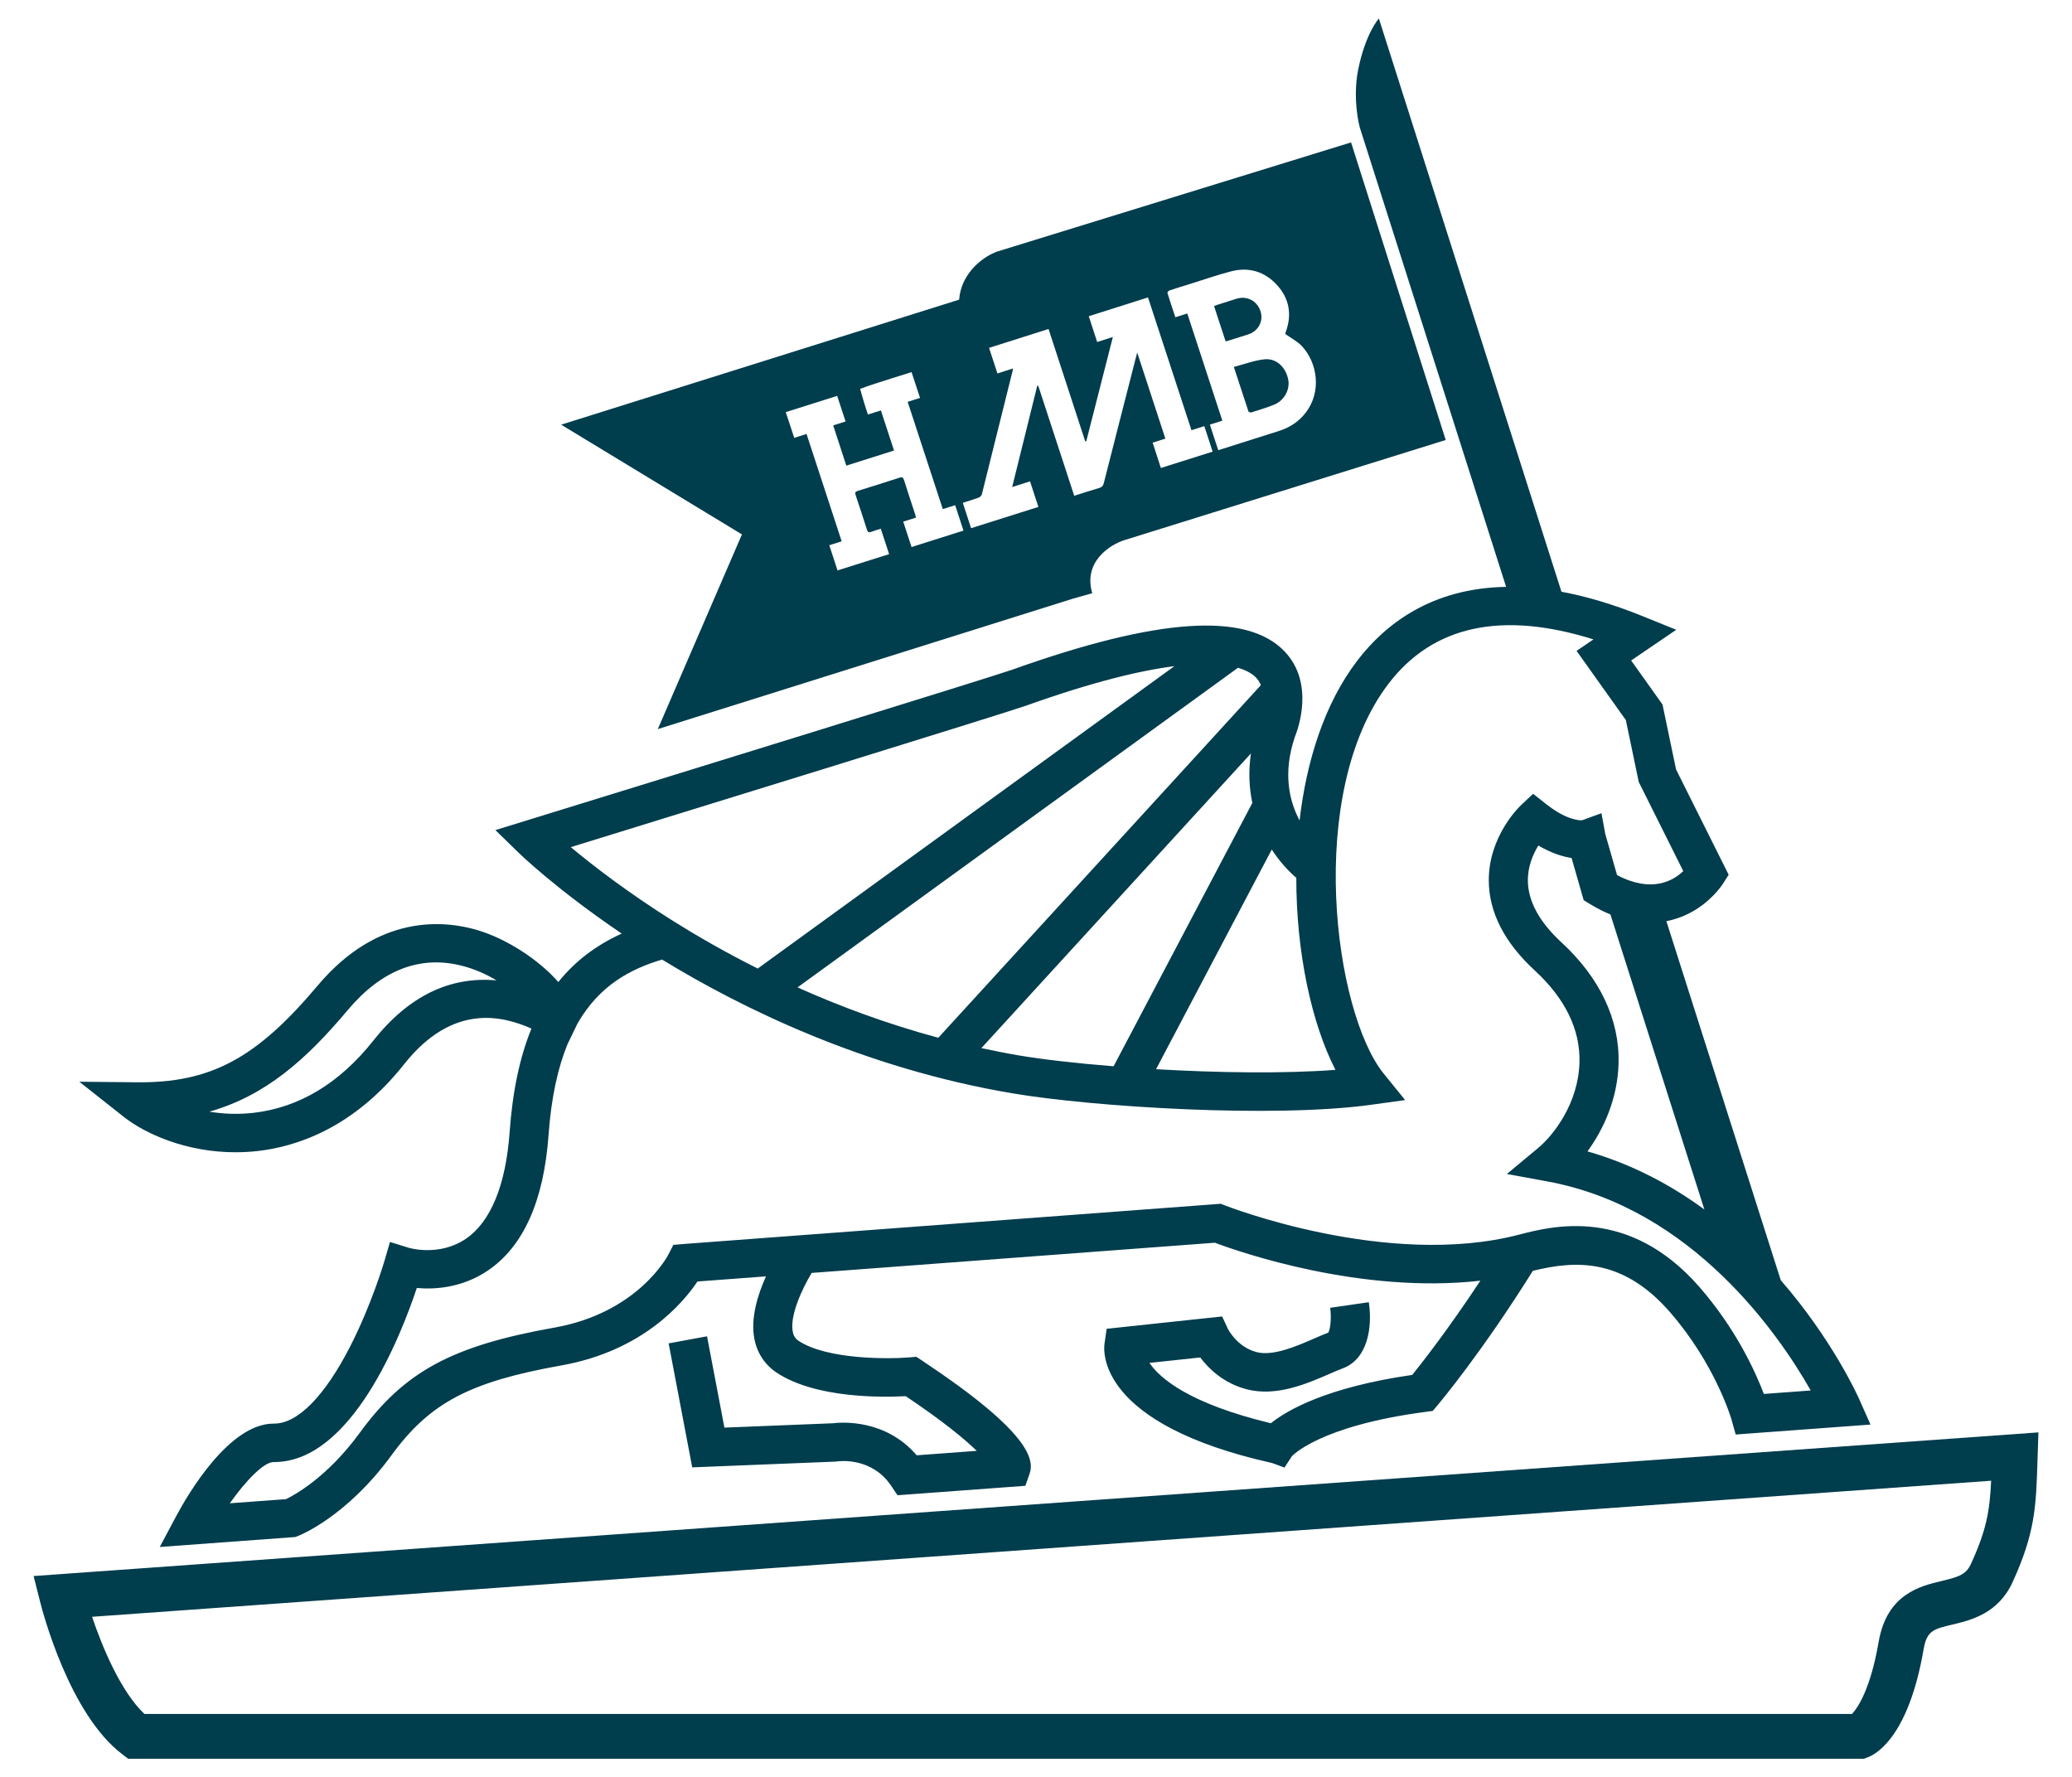 <?xml version="1.0" encoding="utf-8"?>
<!-- Generator: Adobe Illustrator 24.1.2, SVG Export Plug-In . SVG Version: 6.00 Build 0)  -->
<svg version="1.1" id="Layer_1" xmlns="http://www.w3.org/2000/svg" xmlns:xlink="http://www.w3.org/1999/xlink" x="0px" y="0px"
	 viewBox="0 0 1259.12 1080" style="enable-background:new 0 0 1259.12 1080;" xml:space="preserve">
<style type="text/css">
	.st0{fill:#003D4D;}
</style>
<g>
	<path class="st0" d="M143.13,700.19c4.4,0,8.97-0.25,13.58-0.76c23.6-2.71,58.21-14.04,88.87-52.75
		c29.74-37.52,60.15-29.23,77.37-21.66c0,0,0,0,0.01,0c-7.14,17.43-11.5,38.28-13.28,63.01c-2.3,32.08-11.49,54.46-26.57,64.73
		c-15.88,10.82-33.85,5.72-34.53,5.53l-11.61-3.58l-3.35,11.52c-0.08,0.26-7.75,26.43-20.86,52.02
		c-15.49,30.21-31.88,46.83-46.18,46.83c-0.1,0-0.2,0-0.31,0c-27.11,0-52.2,43.09-59.25,56.32l-9.94,18.64l82.38-6.05l1.67-0.65
		c1.19-0.46,29.53-11.74,56.68-48.92c23.33-31.98,47.5-44.76,103.47-54.73c49.45-8.83,73.98-38.16,82.55-50.97l41.65-3.12
		c-5.14,11.37-9.49,25.6-7.03,38.12c1.71,8.68,6.48,15.8,13.81,20.59c23.79,15.55,64.3,14.85,78.15,14.09
		c22.9,15.38,35.85,26.15,43.15,33.23l-36.51,2.7c-18.93-22.13-45.63-20.13-51.01-19.46l-65.83,2.64l-10.56-55.49l-23.33,4.3
		l14.33,75.34l86.91-3.49l1.38-0.14c0.84-0.12,20.75-2.81,32.62,14.85l3.84,5.72l77.68-5.73l2.55-7.26
		c3.12-8.88-0.26-25.68-65.31-68.83l-3.48-2.3l-4.17,0.35c-12.82,1.08-49.92,1.37-67.28-9.98c-2.04-1.33-3.13-3-3.63-5.56
		c-1.87-9.44,5.1-25.14,11.47-35.78l245.01-18.35c15.08,5.66,88.71,31.32,161.35,23.07c-19.21,29.11-35.14,49.5-41.39,57.25
		c-51.9,7.5-75.95,21.38-85.94,29.37c-49.38-11.88-67.29-27.13-73.79-36.67l30.9-3.3c4.94,6.57,13.96,15.59,28.05,19.29
		c18.1,4.8,36.87-3.38,50.58-9.36c2.95-1.28,5.73-2.5,7.84-3.27c15.41-5.6,18.24-25.17,15.97-40.23l-23.48,3.39
		c0.81,5.63,0.21,13-1.18,15.11c-2.69,1-5.64,2.29-8.76,3.65c-10.47,4.56-24.8,10.81-34.83,8.15
		c-11.87-3.11-17.32-13.97-17.32-13.98l-3.56-7.66l-70.19,7.49l-1.29,9c-0.71,4.95-3.86,48.98,101.93,72.59l7.42,2.75l4.5-6.88
		c0.16-0.18,16.56-18.4,81.03-26.95l4.59-0.61l2.96-3.5c1.11-1.32,26.92-32.09,57.85-81.61c26.51-6.58,54.85-7.53,83.2,24.93
		c27.72,31.75,37.39,64.96,37.48,65.27l2.6,9.25l81.9-6.04l-6.68-15.08c-1.21-2.74-16.65-36.76-47.84-72.64l-69.51-218.17
		c5.11-1,9.58-2.65,13.33-4.51c13.34-6.64,20.25-17.01,20.99-18.17l3.54-5.52l-31.99-64.04l-8.22-39.42l-19.06-26.77l27.4-18.64
		l-20.19-8.18c-18.07-7.32-34.54-12.15-49.56-14.94L837.91,11.24c0,0-8.18,8.99-12.62,31.35c-3.53,18.08,0.96,34.63,0.96,34.63
		l88.99,279.4c-45.14,0.75-73.36,22.44-90.5,44.91c-19.85,26.02-30.83,60.81-35.01,97.03c-6.24-11.7-10.31-28.66-2.9-50.67
		c1.85-4.51,12.3-32.67-6.26-52.1c-22.98-24.06-77.07-20.42-165.35,11.13c-10.81,3.86-197.94,61.68-295.38,91.71l-18.79,5.79
		l13.99,13.64c1.06,1.03,23.19,22.47,62.77,49.24c-15.66,7.12-28.42,16.84-38.53,29.46c0,0,0,0,0,0
		c-11.97-13.75-31.6-26.27-48.73-31.43c-20.64-6.22-60.79-10.11-97.59,33.67c-37.31,44.33-65.14,59.26-110.49,58.67l-34.26-0.34
		l26.69,21.11C88.31,689.11,113.31,700.19,143.13,700.19z M948.85,572.63c-13.37-12.33-20.23-24.9-20.39-37.35
		c-0.11-8.82,3.19-16.32,6.37-21.48c7.98,4.68,14.85,6.77,20.2,7.58l7.35,25.64l3.92,2.39c4.27,2.61,8.37,4.64,12.33,6.27
		l57.09,179.27c-20.23-14.81-43.84-27.51-71.04-35.3c9.98-13.64,18.35-32.25,18.9-53.48C984.26,619.64,972.26,594.21,948.85,572.63z
		 M787.74,533.41c-0.07,44.83,9.16,88.29,23.8,116.7c-31.27,2.39-71.7,1.77-109.03-0.39l70.32-133.48
		C777.55,523.45,782.86,529.26,787.74,533.41z M761.03,487.91l-84.31,160.03c-22.78-1.82-43.04-4.15-57.46-6.58
		c-7.77-1.31-15.37-2.84-22.88-4.47l163.78-179.04C758.56,468.8,759.1,478.85,761.03,487.91z M766.2,416.36l-196,214.25
		c-31.33-8.44-60.05-19.18-85.56-30.6L752.3,405.78c5.76,1.69,9.08,4.01,10.94,5.94C764.57,413.1,765.51,414.69,766.2,416.36z
		 M346.86,514.78c64.98-20.04,264.52-81.63,276.48-85.91c40.55-14.49,69.55-21.42,90.33-24.07L460.46,588.55
		c-19.41-9.72-36.45-19.54-50.79-28.5C381.42,542.35,360.02,525.76,346.86,514.78z M402.33,583.09
		c48.02,29.35,122.44,66.01,212.92,81.29c49.24,8.32,158.66,15.16,218.03,6.94l20.6-2.85l-12.98-16
		c-30.19-37.22-47.94-170.38,2.82-236.93c27.03-35.43,68.88-44.48,124.6-27l-10.26,6.98L988,437.57l7.84,37.61l27.06,54.17
		c-6.11,5.86-19.19,13.52-40.24,2.41l-7.18-25.05l-2.3-12.56l-11.78,4.31c-1.59,0.1-9.54-0.15-21.64-9.7l-8.12-6.4l-7.51,7.08
		c-0.8,0.75-19.57,18.75-19.42,45.72c0.11,19.2,9.49,37.54,27.89,54.51c18.58,17.14,27.74,35.94,27.22,55.89
		c-0.65,25.12-16.04,44.48-25.02,51.95l-19.1,15.89l24.59,4.51c88.52,16.24,141.27,93.92,160.06,127.04l-28.49,2.1
		c-5.09-13.42-16.88-39.48-39.22-65.06c-42.86-49.09-89.57-36.92-109.52-31.74c-80.01,20.85-177.7-17.35-178.68-17.74l-2.58-1.02
		L415.89,755.9l-6.69,0.56l-3.02,5.85c-0.74,1.44-18.82,35.41-69.14,44.4c-62.44,11.11-91.24,26.69-118.52,64.08
		c-19.56,26.79-39.42,37.63-44.72,40.19l-34.14,2.51c9.78-13.82,20.65-25.05,26.58-25.05c0.11-0.01,0.23,0,0.35,0
		c46.96,0,76.97-76.57,86.7-105.77c10.79,0.95,27.35,0.02,42.95-10.45c21.74-14.58,34.22-42.35,37.11-82.54
		c1.64-22.95,5.71-40.86,11.44-55l6.04-12.5l0-0.03C364.24,598.64,383.35,588.74,402.33,583.09z M211.23,613.89
		c20.52-24.42,43.87-33.52,69.38-27.06c7.85,1.99,14.95,5.2,21.11,8.91c-28.43-2.58-53.49,9.64-74.85,36.6
		c-20.57,25.96-45.1,40.73-72.91,43.9c-9.28,1.06-18.34,0.67-26.75-0.71C161.29,665.84,185.92,644.01,211.23,613.89z"/>
	<path class="st0" d="M399.74,443.05l252.2-79.25l11.81-3.33c-5.7-19.21,10.98-29.58,19.51-32.24l195.28-60.87L821.02,86.54
		l-215.24,66.38l-1.11,0.45c-9.34,3.88-20.8,14.06-21.81,28.72l-241.85,75.97l109.86,66.68L399.74,443.05z M710.8,176.46
		c4.29-1.44,8.63-2.78,13.03-4.12c8.08-2.53,16.05-5.32,24.28-7.45c10.96-2.83,20.6,0.2,28.08,8.5c7.32,8.15,8.93,17.74,5.25,28.08
		c-0.2,0.7-0.46,1.34-0.46,1.44c3.58,2.58,7.47,4.52,10.2,7.45c9.49,10.29,12.02,27.68,2.32,40.35c-4.29,5.57-9.8,9.14-16.46,11.23
		c-11.46,3.63-22.87,7.25-34.34,10.88c-0.75,0.25-1.51,0.5-2.37,0.75c-1.77-5.22-3.38-10.29-5.1-15.55c2.52-0.79,5-1.59,7.57-2.38
		c-7.12-21.81-14.19-43.33-21.31-65.14c-2.32,0.75-4.7,1.49-7.27,2.29c-1.67-5.12-3.33-9.99-4.8-14.86
		C709.33,177.55,710.19,176.66,710.8,176.46z M594.62,302.42c0.86-0.3,1.81-1.19,2.02-1.99c6.26-24.99,12.47-49.99,18.68-74.98
		c0.05-0.35,0.1-0.7,0.25-1.54c-3.33,1.09-6.31,2.04-9.44,3.03c-1.72-5.27-3.38-10.34-5.1-15.55c11.97-3.78,23.93-7.6,36.15-11.48
		c7.42,22.71,14.84,45.47,22.27,68.22h0.66c5.35-20.97,10.7-41.99,16.16-63.35c-3.38,1.04-6.41,2.04-9.55,3.03
		c-1.72-5.32-3.38-10.43-5.1-15.65c11.97-3.83,23.88-7.6,36-11.43c8.79,26.83,17.57,53.66,26.41,80.69
		c2.73-0.85,5.15-1.64,7.82-2.48c1.67,5.22,3.33,10.29,5.05,15.5c-10.4,3.28-20.85,6.61-31.46,9.94c-1.61-5.07-3.28-10.09-4.99-15.4
		c2.57-0.79,5.1-1.59,7.72-2.43c-5.66-17.44-11.31-34.63-17.11-52.32c-0.31,1.29-0.56,2.09-0.76,2.88
		c-6.51,25.49-13.08,50.98-19.54,76.47c-0.45,1.69-1.21,2.48-2.87,2.98c-5,1.44-9.9,3.08-15.1,4.72
		c-7.32-22.41-14.59-44.62-21.86-66.83c-0.2-0.05-0.4-0.05-0.61-0.05c-5.05,20.37-10.1,40.75-15.25,61.57
		c3.79-1.19,7.27-2.34,10.85-3.48c1.77,5.32,3.38,10.34,5.1,15.55c-13.63,4.27-27.17,8.6-40.9,12.92
		c-1.67-5.12-3.33-10.14-5.05-15.4C588.31,304.51,591.54,303.56,594.62,302.42z M508.74,240.56c1.72,5.12,3.38,10.24,5.1,15.55
		c-2.48,0.74-4.95,1.54-7.52,2.39c2.67,8.2,5.3,16.25,7.98,24.45c9.64-3.03,19.23-6.06,28.98-9.19c-2.62-8.05-5.25-16.1-7.97-24.35
		c-2.58,0.8-5.05,1.59-7.88,2.48c-0.81-2.43-1.56-4.62-2.22-6.86c-0.91-2.88-1.72-5.81-2.52-8.75c2.87-1.04,5.8-2.09,8.73-3.03
		c6.72-2.19,13.38-4.27,20.1-6.36c0.75-0.25,1.51-0.5,2.42-0.79c1.72,5.27,3.38,10.38,5.15,15.7c-2.52,0.79-4.95,1.54-7.52,2.38
		c7.17,21.81,14.23,43.38,21.35,65.19c2.52-0.8,4.95-1.59,7.52-2.39c1.67,5.22,3.33,10.24,5.05,15.45
		c-10.55,3.33-21,6.66-31.56,9.99c-1.72-5.12-3.33-10.19-5.05-15.45c2.63-0.85,5.1-1.64,7.73-2.43c-0.2-0.8-0.25-1.34-0.45-1.89
		c-2.27-6.96-4.6-13.96-6.82-20.97c-0.5-1.59-1.16-1.94-2.78-1.39c-8.43,2.73-16.81,5.42-25.29,8c-1.57,0.5-1.82,1.09-1.31,2.58
		c2.37,7.01,4.64,13.96,6.86,20.97c0.51,1.59,1.16,1.89,2.68,1.34c1.77-0.7,3.68-1.24,5.75-1.89c1.72,5.27,3.38,10.29,5.05,15.45
		c-10.45,3.28-20.85,6.56-31.35,9.89c-1.67-5.07-3.28-10.09-5-15.3c2.43-0.74,4.9-1.54,7.52-2.39
		c-7.12-21.81-14.19-43.43-21.35-65.24c-2.43,0.8-4.9,1.54-7.47,2.39c-1.77-5.32-3.43-10.44-5.15-15.65
		C487.93,247.12,498.23,243.89,508.74,240.56z"/>
	<path class="st0" d="M745.69,207.24c4.24-1.34,8.53-2.68,12.82-4.02c6.26-2.04,9.49-8.25,7.42-14.26
		c-2.12-6.26-8.28-9.39-14.64-7.4c-3.89,1.19-7.72,2.43-11.56,3.68c-0.66,0.2-1.31,0.5-1.97,0.75c2.37,7.25,4.69,14.26,7.02,21.42
		C745.23,207.29,745.49,207.29,745.69,207.24z"/>
	<path class="st0" d="M758.66,249.98c0.15,0.35,1.21,0.75,1.67,0.65c4.64-1.49,9.39-2.88,13.93-4.72c6.37-2.63,9.9-9.49,8.49-15.65
		c-1.62-7.35-7.27-12.67-14.39-11.92c-6.21,0.65-12.16,2.98-18.58,4.62C752.86,232.39,755.73,241.18,758.66,249.98z"/>
	<path class="st0" d="M20.43,957.71l3.96,15.69c1.74,6.91,17.95,68.25,49.79,92.5l3.74,2.85h1054.7l2.4-0.91
		c5.67-2.14,24.87-13.21,33.9-65.5c1.97-11.44,5.92-12.38,17.62-15.17c11.03-2.63,27.69-6.61,36.45-25.69
		c13.75-29.96,14.27-46.15,15.13-72.99l0.59-18.07L20.43,957.71z M1197.74,950.27c-2.93,6.38-6.96,7.85-17.74,10.42
		c-13.29,3.17-33.36,7.96-38.39,37.09c-5.01,29.03-12.81,40.13-16.17,43.72H87.77c-14.14-13.31-25.42-40.02-31.82-59.03
		l1154.03-82.68C1209.14,917.89,1207.25,929.54,1197.74,950.27z"/>
</g>
</svg>
